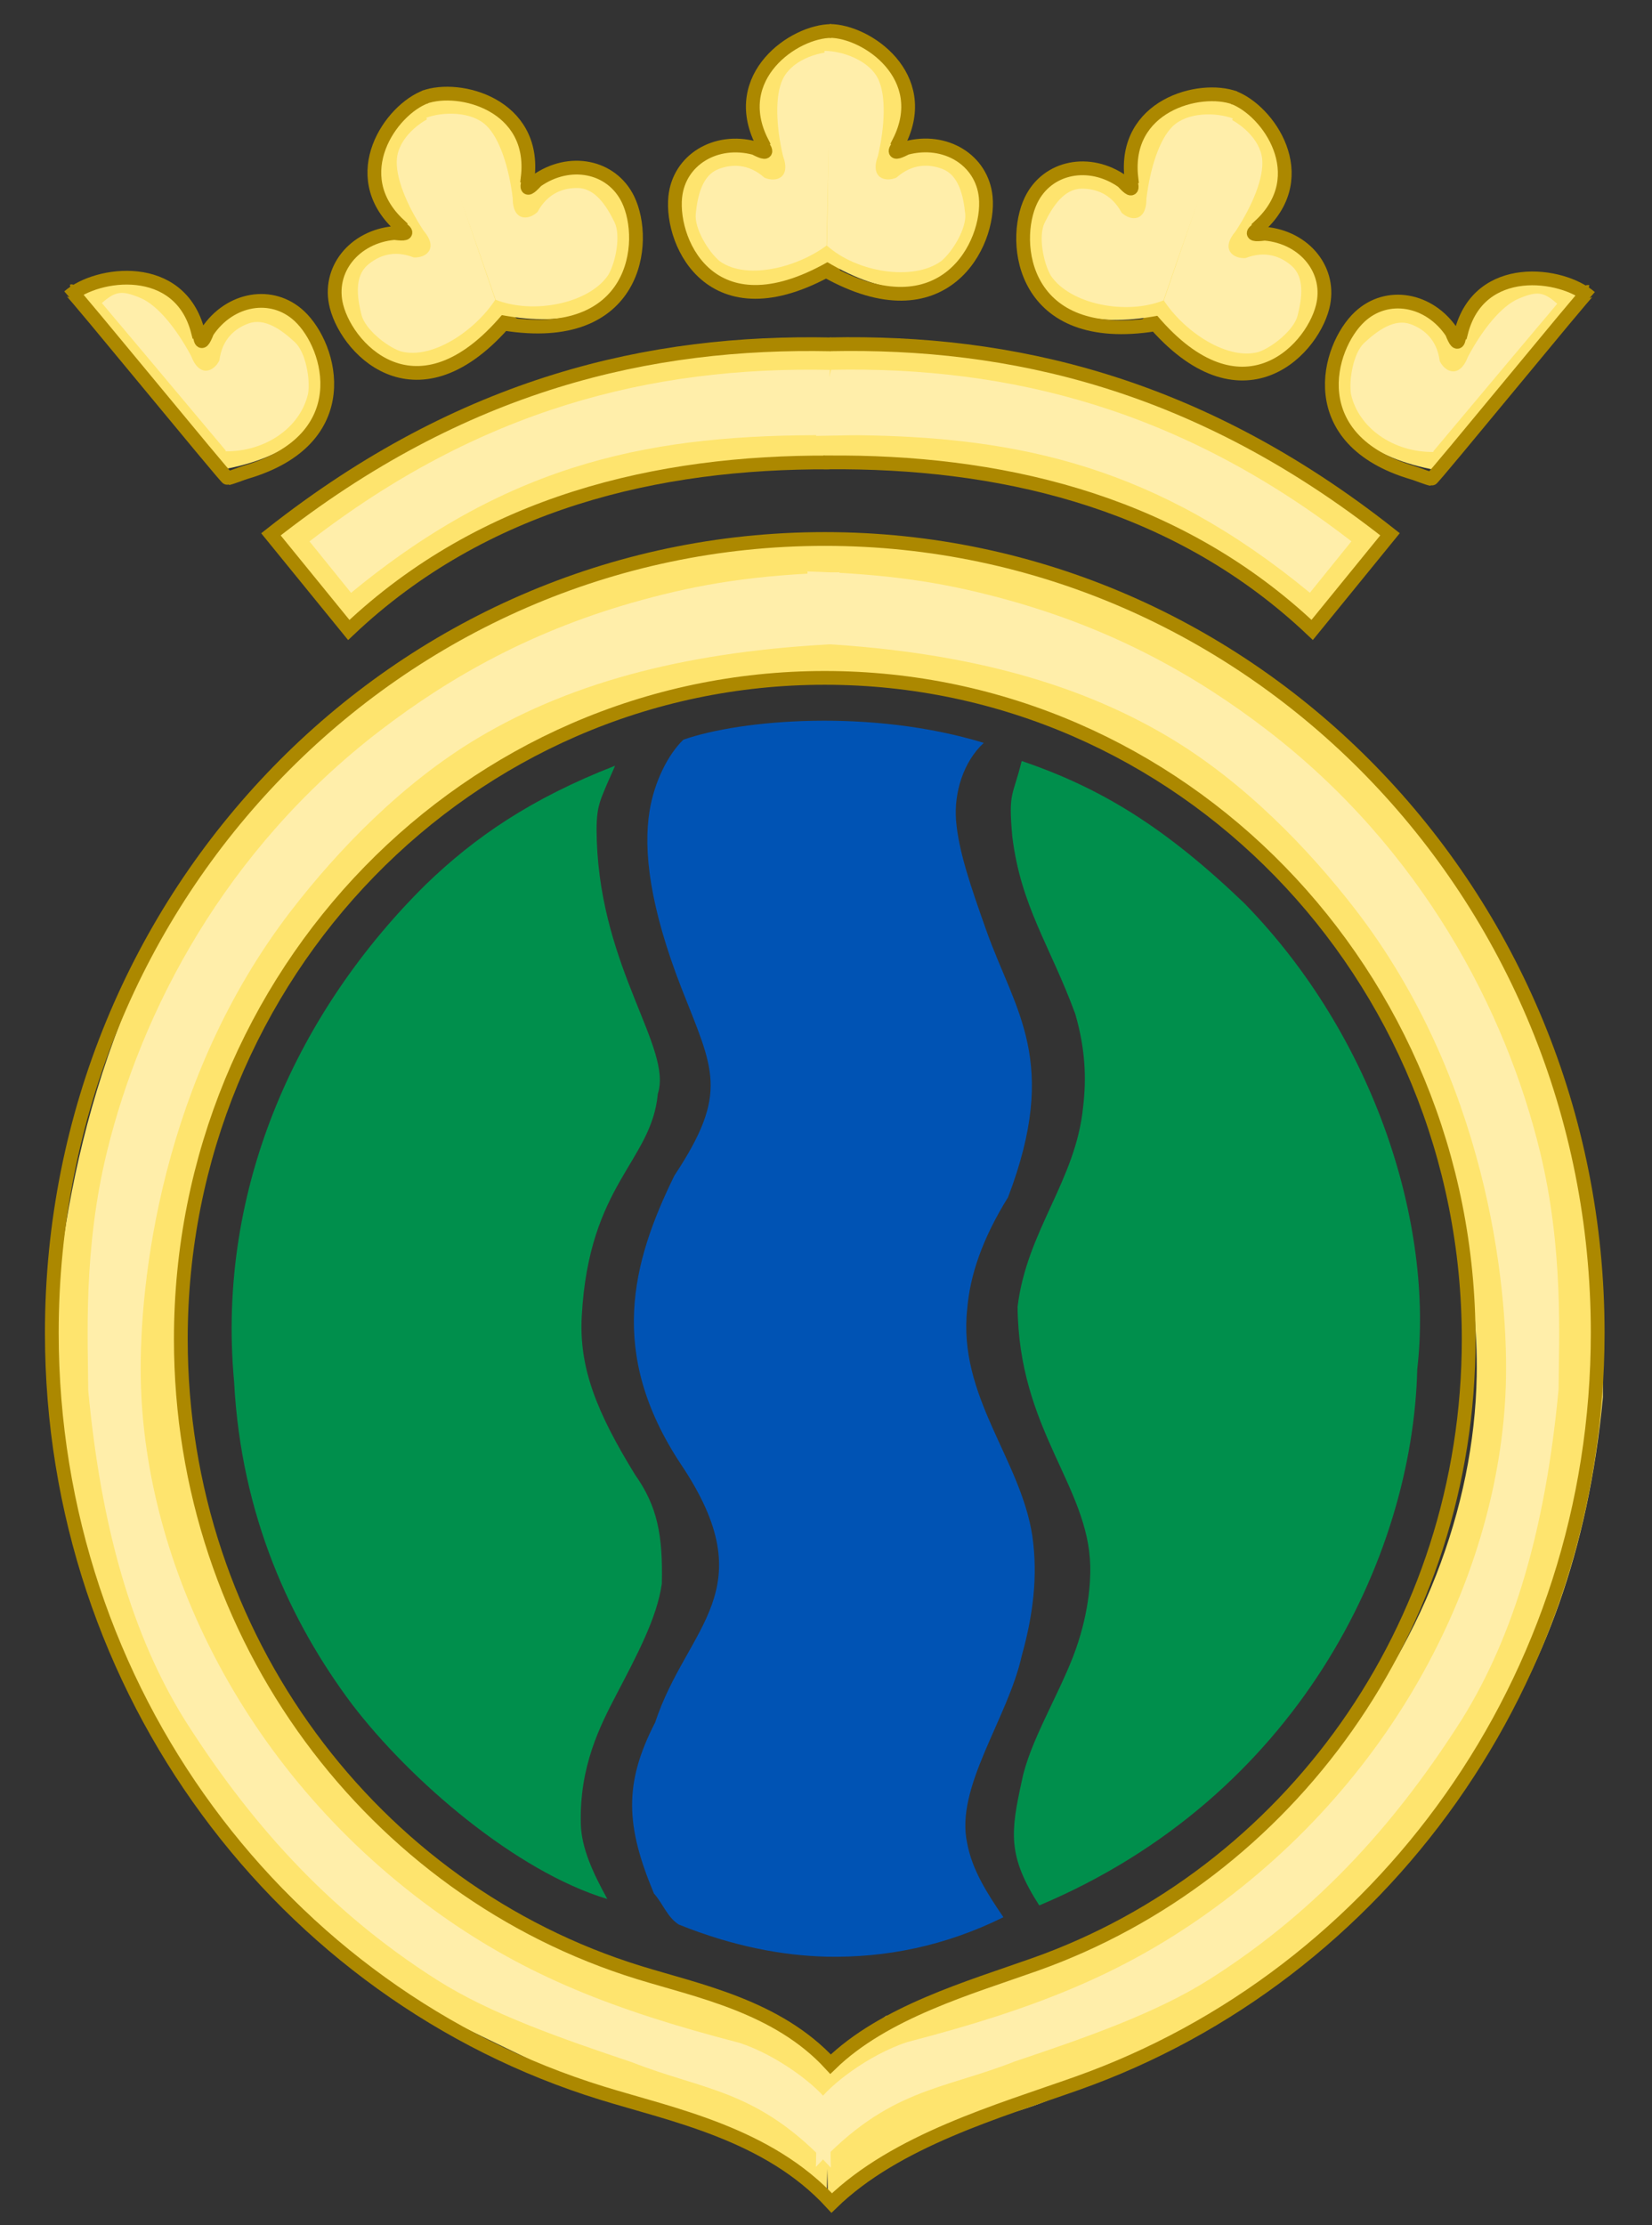 <?xml version="1.0" encoding="UTF-8" standalone="no"?>
<!-- Created with Inkscape (http://www.inkscape.org/) -->

<svg
   xmlns:dc="http://purl.org/dc/elements/1.1/"
   xmlns:cc="http://creativecommons.org/ns#"
   xmlns:rdf="http://www.w3.org/1999/02/22-rdf-syntax-ns#"
   xmlns:svg="http://www.w3.org/2000/svg"
   xmlns="http://www.w3.org/2000/svg"
   version="1.0"
   width="371.91"
   height="500.958"
   id="svg1443">
  <rect width="100%" height="100%" fill="#333333" stroke="none"/>
  <defs
     id="defs1446">
    <clipPath
       id="clipPath3896">
      <rect
         width="307.591"
         height="307.591"
         x="-474.431"
         y="-182.688"
         transform="matrix(0.707,-0.707,0.707,0.707,0,0)"
         id="rect3898"
         style="fill:#0071bc;fill-opacity:1;fill-rule:nonzero;stroke:none" />
    </clipPath>
    <clipPath
       id="clipPath3914">
      <rect
         width="307.591"
         height="307.591"
         x="-531.334"
         y="-127.92"
         transform="matrix(0.707,-0.707,0.707,0.707,0,0)"
         id="rect3916"
         style="fill:#0071bc;stroke:none" />
    </clipPath>
    <clipPath
       id="clipPath3930">
      <rect
         width="125.116"
         height="125.116"
         x="-168.758"
         y="54.816"
         transform="matrix(0.707,-0.707,0.707,0.707,0,0)"
         id="rect3932"
         style="fill:none;stroke:#000000;stroke-width:1.229;stroke-miterlimit:4;stroke-dasharray:none" />
    </clipPath>
    <clipPath
       id="clipPath4146">
      <rect
         width="125.116"
         height="125.116"
         x="-33.602"
         y="189.971"
         transform="matrix(0.707,-0.707,0.707,0.707,0,0)"
         id="rect4148"
         style="fill:none;stroke:#000000;stroke-width:1.229;stroke-miterlimit:4;stroke-dasharray:none" />
    </clipPath>
  </defs>
  <g
     transform="translate(-30.47,0.608)"
     id="g4474">
    <g
       id="g4316">
      <g
         id="g4232" />
    </g>
  </g>
  <g
     transform="matrix(4.424,0,0,4.424,-585.826,-917.615)"
     id="g4697">
    <path
       d="m 174.832,234.667 -0.354,7.071 c -28.371,1.357 -33.169,26.497 -32.999,35.534 0.251,13.343 10.617,28.367 30.064,32.555 1.056,0.805 2.096,1.619 3.112,2.445 l -0.177,7.248 c -3.7,-4.008 -7.4,-3.905 -11.1,-5.368 l -10.467,-5.062 c -8.439,-7.103 -16.364,-14.856 -17.854,-30.759 -0.053,-8.978 3.012,-41.543 39.775,-43.664 z"
       id="rect3957"
       style="fill:#fee46e;fill-opacity:1;stroke:none" />
    <path
       d="m 154.105,252.409 c 2.451,-2.367 5.313,-4.353 9.614,-6.027 -0.085,0.218 -0.326,0.732 -0.396,0.901 -0.428,1.022 -0.591,1.3 -0.533,2.933 0.232,6.556 3.862,10.554 3.105,12.86 -0.317,3.465 -3.506,4.566 -3.871,11.324 -0.142,2.619 0.752,4.867 2.713,8.06 1.134,1.595 1.421,3.081 1.362,5.547 -0.246,1.728 -1.244,3.595 -2.314,5.645 -0.821,1.573 -1.888,3.641 -1.808,6.587 0.034,1.237 0.626,2.495 1.349,3.812 -4.643,-1.398 -10.023,-6.019 -12.995,-9.915 -3.102,-4.135 -5.64,-9.566 -5.997,-16.395 -0.924,-9.993 3.335,-18.982 9.771,-25.332 z"
       id="rect4087"
       style="fill:#008f4c;fill-opacity:1;fill-rule:nonzero;stroke:none" />
    <path
       d="m 182.481,245.22 c -1.033,0.956 -1.519,2.523 -1.41,3.937 0.12,1.557 0.763,3.422 1.56,5.66 1.449,4.067 3.726,6.598 1.086,13.525 -1.327,2.143 -1.933,3.976 -2.076,5.667 -0.49,4.453 2.715,7.64 3.312,11.566 0.294,2.05 0.031,4.056 -0.533,6.077 -0.718,3.241 -3.414,6.715 -2.781,9.565 0.254,1.367 1.034,2.574 1.843,3.759 -2.967,1.467 -5.989,2.073 -9.015,2.009 -2.2,-0.057 -4.718,-0.513 -7.503,-1.635 -0.589,-0.371 -0.8,-1.058 -1.266,-1.58 -1.436,-3.435 -1.547,-5.584 0.061,-8.704 1.623,-4.922 5.644,-6.693 1.295,-13.162 -3.715,-5.628 -2.484,-10.242 -0.317,-14.664 2.807,-4.244 1.989,-5.38 0.35,-9.568 -1.584,-4.075 -1.947,-6.952 -1.61,-9.001 0.244,-1.484 0.937,-2.859 1.718,-3.614 2.966,-1.035 9.573,-1.582 15.286,0.162 z"
       id="rect3181"
       style="fill:#0053b4;fill-opacity:1;fill-rule:nonzero;stroke:none" />
    <path
       d="m 174.213,234.844 -0.298,7.071 c 0.407,0.019 1.461,0.044 1.859,0.073 27.301,2.002 31.96,26.554 31.792,35.461 -0.251,13.343 -10.617,28.367 -30.064,32.555 -1.056,0.805 -2.096,1.619 -3.112,2.445 l 0.177,7.248 c 3.7,-4.008 7.4,-3.905 11.1,-5.368 l 10.467,-5.062 c 8.439,-7.103 16.364,-14.856 17.854,-30.759 0.053,-8.978 -3.012,-41.543 -39.775,-43.664 z"
       id="rect3957-1"
       style="fill:#fee46e;fill-opacity:1;stroke:none" />
    <path
       d="m 214.607,274.176 c 0,17.684 -11.065,32.714 -26.473,38.185 -4.03,1.431 -9.24,2.915 -12.506,6.097 -3.24,-3.536 -8.112,-4.486 -11.707,-5.597 -16.188,-5.003 -27.98,-20.43 -27.98,-38.685 0,-22.309 17.61,-40.393 39.333,-40.393 21.723,0 39.333,18.085 39.333,40.393 z"
       transform="translate(-0.884,1.061)"
       id="path3952"
       style="fill:none;stroke:#ac8800;stroke-width:0.7;stroke-miterlimit:4;stroke-opacity:1" />
    <path
       d="m 207.158,275.562 c 0,14.732 -9.218,27.253 -22.054,31.812 -3.357,1.192 -7.698,2.429 -10.419,5.08 -2.699,-2.945 -6.758,-3.737 -9.753,-4.663 -13.486,-4.168 -23.31,-17.02 -23.31,-32.228 0,-18.585 14.671,-33.651 32.768,-33.651 18.097,0 32.768,15.066 32.768,33.651 z"
       id="path3955"
       style="fill:none;stroke:#ac8800;stroke-width:0.7;stroke-miterlimit:4;stroke-opacity:1;stroke-dasharray:none" />
    <path
       d="m 174.137,221.362 c -6.257,3.436 -8.468,-0.939 -8.223,-3.159 0.213,-1.933 2.51,-3.006 4.738,-2.052 -2.383,-3.326 1.432,-5.703 3.445,-5.703 0.033,1.363 -0.197,1.236 -0.156,2.675 0.033,1.169 0.088,3.369 0.196,8.239 z"
       transform="matrix(1,0,0,1.089,0.761,-20.336)"
       id="path3978"
       style="fill:#fee46e;fill-opacity:1;fill-rule:nonzero;stroke:none" />
    <path
       d="m 174.553,230.839 c -8.749,-0.043 -17.603,2.023 -24.469,8.525 l -3.961,-4.867 c 9.557,-7.542 18.889,-9.748 27.826,-9.676 0.224,0.002 0.92,0.123 1.143,0.128"
       id="rect3981-7"
       style="fill:#fee46e;fill-opacity:1;fill-rule:nonzero;stroke:none" />
    <path
       d="m 174.637,230.95 c -8.749,-0.043 -17.603,2.023 -24.469,8.525 l -3.961,-4.867 c 9.797,-7.731 19.356,-9.855 28.496,-9.667"
       id="rect3981"
       style="fill:none;stroke:#ac8800;stroke-width:0.7;stroke-miterlimit:4;stroke-opacity:1;stroke-dasharray:none" />
    <path
       d="m 174.586,229.563 c -8.749,-0.043 -16.093,1.251 -24.301,8.022 l -2.115,-2.618 c 8.656,-6.691 17.342,-8.915 26.482,-8.727"
       id="rect3981-7-4"
       style="fill:#ffeeaa;fill-opacity:1;fill-rule:nonzero;stroke:none" />
    <path
       d="m 175.004,220.886 c -6.257,3.743 -8.468,-1.023 -8.223,-3.442 0.191,-1.888 2.057,-3.023 4.046,-2.489 1.039,0.541 0.243,-0.203 0.366,-0.306 -1.688,-3.328 1.627,-5.653 3.534,-5.653"
       id="path3978-0"
       style="fill:none;stroke:#ac8800;stroke-width:0.7;stroke-miterlimit:4;stroke-opacity:1;stroke-dasharray:none" />
    <path
       d="m 174.861,219.605 c -1.52,1.366 -4.392,2.139 -5.816,1.103 -0.58,-0.478 -1.295,-1.667 -1.22,-2.408 0.096,-0.95 0.342,-1.963 1.152,-2.277 0.659,-0.255 1.518,-0.3 2.349,0.439 0.585,0.251 1.354,0.012 0.938,-1.112 -0.353,-1.515 -0.421,-3.061 -0.005,-3.916 0.455,-0.934 1.727,-1.382 2.649,-1.382 0.059,2.69 -0.288,-2.282 -0.046,9.555 z"
       id="path3978-9"
       style="fill:#ffeeaa;fill-opacity:1;fill-rule:nonzero;stroke:none" />
    <path
       d="m 195.748,253.387 c -4.003,-3.841 -7.253,-5.858 -11.336,-7.245 -0.463,1.87 -0.681,1.527 -0.48,3.832 0.437,3.566 1.907,5.516 3.202,9.028 0.524,1.8 0.575,3.308 0.403,4.743 -0.37,3.753 -2.866,6.292 -3.334,10.165 0.049,6.243 3.604,9.099 3.698,13.194 0.02,0.865 -0.086,2.553 -0.861,4.576 -0.788,2.054 -2.248,4.451 -2.619,6.346 -0.573,2.613 -0.744,3.818 0.884,6.351 13.087,-5.508 19.001,-17.611 19.236,-27.287 0.842,-7.305 -2.114,-16.864 -8.794,-23.703 z"
       id="rect4087-8"
       style="fill:#008f4c;fill-opacity:1;fill-rule:nonzero;stroke:none" />
    <path
       d="m 175.136,236.374 -0.109,3.813 c -7.272,0.348 -13.307,1.811 -18.306,4.796 -3.824,2.283 -7.109,5.693 -9.474,8.76 -6.604,8.565 -7.756,18.903 -7.663,23.852 0.176,9.36 5.262,20.201 15.324,27.304 4.282,3.023 8.636,4.784 15.147,6.472 1.952,0.642 3.97,2.189 4.578,3.096 l 0.068,3.257 c -3.7,-4.008 -6.422,-3.905 -10.122,-5.368 -3.602,-1.207 -7.195,-2.459 -9.905,-4.178 -5.724,-3.63 -9.688,-8.255 -12.86,-13.253 -2.658,-4.287 -4.243,-9.708 -4.904,-16.761 -0.015,-2.601 -0.264,-7.147 0.949,-12.122 1.744,-7.152 5.987,-15.365 13.884,-21.433 3.619,-2.78 7.852,-5.161 13.336,-6.659 2.956,-0.807 5.706,-1.277 10.058,-1.413 z"
       id="rect3957-7"
       style="fill:#ffeeaa;fill-opacity:1;stroke:none" />
    <path
       d="m 173.505,236.333 0.109,3.813 c 7.272,0.348 13.307,1.811 18.306,4.796 3.824,2.283 7.109,5.693 9.474,8.76 6.604,8.565 7.756,18.903 7.663,23.852 -0.176,9.36 -5.262,20.201 -15.324,27.304 -4.282,3.023 -8.636,4.784 -15.147,6.472 -1.952,0.642 -3.97,2.189 -4.578,3.096 l -0.068,3.257 c 3.7,-4.008 6.422,-3.905 10.122,-5.368 3.602,-1.207 7.195,-2.459 9.905,-4.178 5.724,-3.63 9.688,-8.255 12.86,-13.253 2.658,-4.287 4.243,-9.708 4.904,-16.761 0.015,-2.601 0.264,-7.147 -0.949,-12.122 -1.744,-7.152 -5.987,-15.365 -13.884,-21.433 -3.619,-2.78 -7.852,-5.161 -13.336,-6.659 -2.956,-0.807 -5.706,-1.277 -10.058,-1.413 z"
       id="rect3957-7-1"
       style="fill:#ffeeaa;fill-opacity:1;stroke:none" />
    <g
       transform="matrix(-1,0,0,1,349.362,-0.004)"
       id="g4232-2">
      <path
         d="m 174.137,221.362 c -6.257,3.436 -8.468,-0.939 -8.223,-3.159 0.213,-1.933 2.51,-3.006 4.738,-2.052 -2.383,-3.326 1.196,-5.703 3.208,-5.703 0.059,2.47 0.035,0.049 0.277,10.914 z"
         transform="matrix(1,0,0,1.089,0.761,-20.336)"
         id="path3978-3"
         style="fill:#fee46e;fill-opacity:1;fill-rule:nonzero;stroke:none" />
      <path
         d="m 174.986,230.878 c -8.749,-0.043 -18.037,1.984 -24.902,8.486 l -3.961,-4.867 c 9.797,-7.731 19.356,-9.855 28.496,-9.667"
         id="rect3981-7-6"
         style="fill:#fee46e;fill-opacity:1;fill-rule:nonzero;stroke:none" />
      <path
         d="m 175.031,230.95 c -0.214,-0.001 -0.823,-8.2e-4 -1.037,7e-4 -8.538,0.06 -17.129,2.182 -23.826,8.525 l -3.961,-4.867 c 9.797,-7.731 19.356,-9.855 28.496,-9.667"
         id="rect3981-2"
         style="fill:none;stroke:#ac8800;stroke-width:0.7;stroke-miterlimit:4;stroke-opacity:1;stroke-dasharray:none" />
      <path
         d="m 175.414,229.603 c -0.451,-0.002 -1.725,-0.04 -2.169,-0.035 -8.167,0.101 -15.175,1.595 -22.959,8.017 l -2.115,-2.618 c 8.656,-6.691 17.342,-8.915 26.482,-8.727"
         id="rect3981-7-4-4"
         style="fill:#ffeeaa;fill-opacity:1;fill-rule:nonzero;stroke:none" />
      <path
         d="m 174.889,221.208 c -5.988,3.36 -8.348,-1.391 -8.108,-3.764 0.191,-1.888 2.057,-3.023 4.046,-2.489 1.039,0.541 0.243,-0.203 0.366,-0.306 -1.688,-3.328 1.627,-5.653 3.534,-5.653"
         id="path3978-0-5"
         style="fill:none;stroke:#ac8800;stroke-width:0.7;stroke-miterlimit:4;stroke-opacity:1;stroke-dasharray:none" />
      <path
         d="m 174.861,219.92 c -1.52,1.366 -4.392,1.824 -5.816,0.787 -0.58,-0.478 -1.295,-1.667 -1.22,-2.408 0.096,-0.95 0.342,-1.963 1.152,-2.277 0.659,-0.255 1.518,-0.3 2.349,0.439 0.585,0.251 1.354,0.012 0.938,-1.112 -0.353,-1.515 -0.421,-3.061 -0.005,-3.916 0.455,-0.934 1.806,-1.422 2.728,-1.422 0.059,2.69 -0.367,-1.927 -0.125,9.909 z"
         id="path3978-9-8"
         style="fill:#ffeeaa;fill-opacity:1;fill-rule:nonzero;stroke:none" />
    </g>
    <g
       transform="matrix(0.939,-0.344,0.344,0.939,-81.865,76.196)"
       id="g4316-4">
      <g
         id="g4232-9">
        <path
           d="m 174.137,221.362 c -6.257,3.436 -8.468,-0.939 -8.223,-3.159 0.213,-1.933 2.51,-3.006 4.738,-2.052 -2.383,-3.326 1.432,-5.703 3.445,-5.703 0.033,1.363 -0.197,1.236 -0.156,2.675 0.033,1.169 0.088,3.369 0.196,8.239 z"
           transform="matrix(1,0,0,1.089,0.761,-20.336)"
           id="path3978-8"
           style="fill:#fee46e;fill-opacity:1;fill-rule:nonzero;stroke:none" />
        <path
           d="m 175.004,220.886 c -6.257,3.743 -8.468,-1.023 -8.223,-3.442 0.191,-1.888 2.057,-3.023 4.046,-2.489 1.039,0.541 0.243,-0.203 0.366,-0.306 -1.688,-3.328 1.627,-5.653 3.534,-5.653"
           id="path3978-0-9"
           style="fill:none;stroke:#ac8800;stroke-width:0.7;stroke-miterlimit:4;stroke-opacity:1;stroke-dasharray:none" />
        <path
           d="m 174.861,219.605 c -1.52,1.366 -4.392,2.139 -5.816,1.103 -0.58,-0.478 -1.295,-1.667 -1.22,-2.408 0.096,-0.95 0.342,-1.963 1.152,-2.277 0.659,-0.255 1.518,-0.3 2.349,0.439 0.585,0.251 1.354,0.012 0.938,-1.112 -0.353,-1.515 -0.421,-3.061 -0.005,-3.916 0.455,-0.934 1.727,-1.382 2.649,-1.382 0.059,2.69 -0.288,-2.282 -0.046,9.555 z"
           id="path3978-9-86"
           style="fill:#ffeeaa;fill-opacity:1;fill-rule:nonzero;stroke:none" />
      </g>
      <g
         transform="matrix(-1,0,0,1,349.362,-0.004)"
         id="g4232-2-8">
        <path
           d="m 174.137,221.362 c -6.257,3.436 -8.468,-0.939 -8.223,-3.159 0.213,-1.933 2.51,-3.006 4.738,-2.052 -2.383,-3.326 1.196,-5.703 3.208,-5.703 0.059,2.47 0.035,0.049 0.277,10.914 z"
           transform="matrix(1,0,0,1.089,0.761,-20.336)"
           id="path3978-3-2"
           style="fill:#fee46e;fill-opacity:1;fill-rule:nonzero;stroke:none" />
        <path
           d="m 174.889,221.208 c -5.988,3.36 -8.348,-1.391 -8.108,-3.764 0.191,-1.888 2.057,-3.023 4.046,-2.489 1.039,0.541 0.243,-0.203 0.366,-0.306 -1.688,-3.328 1.627,-5.653 3.534,-5.653"
           id="path3978-0-5-5"
           style="fill:none;stroke:#ac8800;stroke-width:0.7;stroke-miterlimit:4;stroke-opacity:1;stroke-dasharray:none" />
        <path
           d="m 174.861,219.92 c -1.52,1.366 -4.392,1.824 -5.816,0.787 -0.58,-0.478 -1.295,-1.667 -1.22,-2.408 0.096,-0.95 0.342,-1.963 1.152,-2.277 0.659,-0.255 1.518,-0.3 2.349,0.439 0.585,0.251 1.354,0.012 0.938,-1.112 -0.353,-1.515 -0.421,-3.061 -0.005,-3.916 0.455,-0.934 1.806,-1.422 2.728,-1.422 0.059,2.69 -0.367,-1.927 -0.125,9.909 z"
           id="path3978-9-8-7"
           style="fill:#ffeeaa;fill-opacity:1;fill-rule:nonzero;stroke:none" />
      </g>
    </g>
    <g
       transform="matrix(0.753,-0.658,0.658,0.753,-132.905,179.91)"
       id="g4316-4-8">
      <g
         transform="matrix(-1,0,0,1,349.362,-0.004)"
         id="g4232-2-8-2">
        <path
           d="m 174.137,221.362 c -6.257,3.436 -8.468,-0.939 -8.223,-3.159 0.213,-1.933 2.51,-3.006 4.738,-2.052 -2.383,-3.326 1.196,-5.703 3.208,-5.703 0.059,2.47 0.035,0.049 0.277,10.914 z"
           transform="matrix(1,0,0,1.089,0.761,-20.336)"
           id="path3978-3-2-0"
           style="fill:#fee46e;fill-opacity:1;fill-rule:nonzero;stroke:none" />
        <path
           d="m 174.69,208.849 c -0.071,0.04 0.338,12.374 0.268,12.411 -0.215,0.116 -0.706,0.284 -0.912,0.379 -5.368,2.475 -7.494,-1.937 -7.266,-4.195 0.191,-1.888 2.057,-3.023 4.046,-2.489 1.039,0.541 0.243,-0.203 0.366,-0.306 -1.688,-3.328 1.863,-5.676 3.77,-5.676"
           id="path3978-0-5-5-8"
           style="fill:none;stroke:#ac8800;stroke-width:0.7;stroke-miterlimit:4;stroke-opacity:1;stroke-dasharray:none" />
        <path
           d="m 174.142,220.145 c -1.52,1.366 -3.673,1.599 -5.097,0.562 -0.58,-0.478 -1.295,-1.667 -1.22,-2.408 0.096,-0.95 0.342,-1.963 1.152,-2.277 0.659,-0.255 1.518,-0.3 2.349,0.439 0.585,0.251 1.354,0.012 0.938,-1.112 -0.353,-1.515 -0.421,-3.061 -0.005,-3.916 0.455,-0.934 0.729,-1.104 1.651,-1.104 0.059,2.69 -0.048,-2.023 0.194,9.814 z"
           id="path3978-9-8-7-9"
           style="fill:#ffeeaa;fill-opacity:1;fill-rule:nonzero;stroke:none" />
      </g>
    </g>
    <g
       transform="matrix(-1,0,0,1,349.268,0.035)"
       id="g4474-2">
      <g
         transform="matrix(0.939,-0.344,0.344,0.939,-81.865,76.196)"
         id="g4316-4-1">
        <g
           id="g4232-9-4">
          <path
             d="m 174.137,221.362 c -6.257,3.436 -8.468,-0.939 -8.223,-3.159 0.213,-1.933 2.51,-3.006 4.738,-2.052 -2.383,-3.326 1.432,-5.703 3.445,-5.703 0.033,1.363 -0.197,1.236 -0.156,2.675 0.033,1.169 0.088,3.369 0.196,8.239 z"
             transform="matrix(1,0,0,1.089,0.761,-20.336)"
             id="path3978-8-8"
             style="fill:#fee46e;fill-opacity:1;fill-rule:nonzero;stroke:none" />
          <path
             d="m 175.004,220.886 c -6.257,3.743 -8.468,-1.023 -8.223,-3.442 0.191,-1.888 2.057,-3.023 4.046,-2.489 1.039,0.541 0.243,-0.203 0.366,-0.306 -1.688,-3.328 1.627,-5.653 3.534,-5.653"
             id="path3978-0-9-6"
             style="fill:none;stroke:#ac8800;stroke-width:0.7;stroke-miterlimit:4;stroke-opacity:1;stroke-dasharray:none" />
          <path
             d="m 174.861,219.605 c -1.52,1.366 -4.392,2.139 -5.816,1.103 -0.58,-0.478 -1.295,-1.667 -1.22,-2.408 0.096,-0.95 0.342,-1.963 1.152,-2.277 0.659,-0.255 1.518,-0.3 2.349,0.439 0.585,0.251 1.354,0.012 0.938,-1.112 -0.353,-1.515 -0.421,-3.061 -0.005,-3.916 0.455,-0.934 1.727,-1.382 2.649,-1.382 0.059,2.69 -0.288,-2.282 -0.046,9.555 z"
             id="path3978-9-86-4"
             style="fill:#ffeeaa;fill-opacity:1;fill-rule:nonzero;stroke:none" />
        </g>
        <g
           transform="matrix(-1,0,0,1,349.362,-0.004)"
           id="g4232-2-8-6">
          <path
             d="m 174.137,221.362 c -6.257,3.436 -8.468,-0.939 -8.223,-3.159 0.213,-1.933 2.51,-3.006 4.738,-2.052 -2.383,-3.326 1.196,-5.703 3.208,-5.703 0.059,2.47 0.035,0.049 0.277,10.914 z"
             transform="matrix(1,0,0,1.089,0.761,-20.336)"
             id="path3978-3-2-8"
             style="fill:#fee46e;fill-opacity:1;fill-rule:nonzero;stroke:none" />
          <path
             d="m 174.889,221.208 c -5.988,3.36 -8.348,-1.391 -8.108,-3.764 0.191,-1.888 2.057,-3.023 4.046,-2.489 1.039,0.541 0.243,-0.203 0.366,-0.306 -1.688,-3.328 1.627,-5.653 3.534,-5.653"
             id="path3978-0-5-5-9"
             style="fill:none;stroke:#ac8800;stroke-width:0.7;stroke-miterlimit:4;stroke-opacity:1;stroke-dasharray:none" />
          <path
             d="m 174.861,219.92 c -1.52,1.366 -4.392,1.824 -5.816,0.787 -0.58,-0.478 -1.295,-1.667 -1.22,-2.408 0.096,-0.95 0.342,-1.963 1.152,-2.277 0.659,-0.255 1.518,-0.3 2.349,0.439 0.585,0.251 1.354,0.012 0.938,-1.112 -0.353,-1.515 -0.421,-3.061 -0.005,-3.916 0.455,-0.934 1.806,-1.422 2.728,-1.422 0.059,2.69 -0.367,-1.927 -0.125,9.909 z"
             id="path3978-9-8-7-8"
             style="fill:#ffeeaa;fill-opacity:1;fill-rule:nonzero;stroke:none" />
        </g>
      </g>
      <g
         transform="matrix(0.753,-0.658,0.658,0.753,-132.905,179.91)"
         id="g4316-4-8-3">
        <g
           transform="matrix(-1,0,0,1,349.362,-0.004)"
           id="g4232-2-8-2-5">
          <path
             d="m 174.137,221.362 c -6.257,3.436 -8.468,-0.939 -8.223,-3.159 0.213,-1.933 2.51,-3.006 4.738,-2.052 -2.383,-3.326 1.196,-5.703 3.208,-5.703 0.059,2.47 0.035,0.049 0.277,10.914 z"
             transform="matrix(1,0,0,1.089,0.761,-20.336)"
             id="path3978-3-2-0-5"
             style="fill:#fee46e;fill-opacity:1;fill-rule:nonzero;stroke:none" />
          <path
             d="m 174.69,208.849 c -0.071,0.04 0.338,12.374 0.268,12.411 -0.215,0.116 -0.706,0.284 -0.912,0.379 -5.368,2.475 -7.494,-1.937 -7.266,-4.195 0.191,-1.888 2.057,-3.023 4.046,-2.489 1.039,0.541 0.243,-0.203 0.366,-0.306 -1.688,-3.328 1.863,-5.676 3.77,-5.676"
             id="path3978-0-5-5-8-1"
             style="fill:none;stroke:#ac8800;stroke-width:0.7;stroke-miterlimit:4;stroke-opacity:1;stroke-dasharray:none" />
          <path
             d="m 174.142,220.145 c -1.52,1.366 -3.673,1.599 -5.097,0.562 -0.58,-0.478 -1.295,-1.667 -1.22,-2.408 0.096,-0.95 0.342,-1.963 1.152,-2.277 0.659,-0.255 1.518,-0.3 2.349,0.439 0.585,0.251 1.354,0.012 0.938,-1.112 -0.353,-1.515 -0.421,-3.061 -0.005,-3.916 0.455,-0.934 0.729,-1.104 1.651,-1.104 0.059,2.69 -0.048,-2.023 0.194,9.814 z"
             id="path3978-9-8-7-9-5"
             style="fill:#ffeeaa;fill-opacity:1;fill-rule:nonzero;stroke:none" />
        </g>
      </g>
    </g>
  </g>
</svg>

